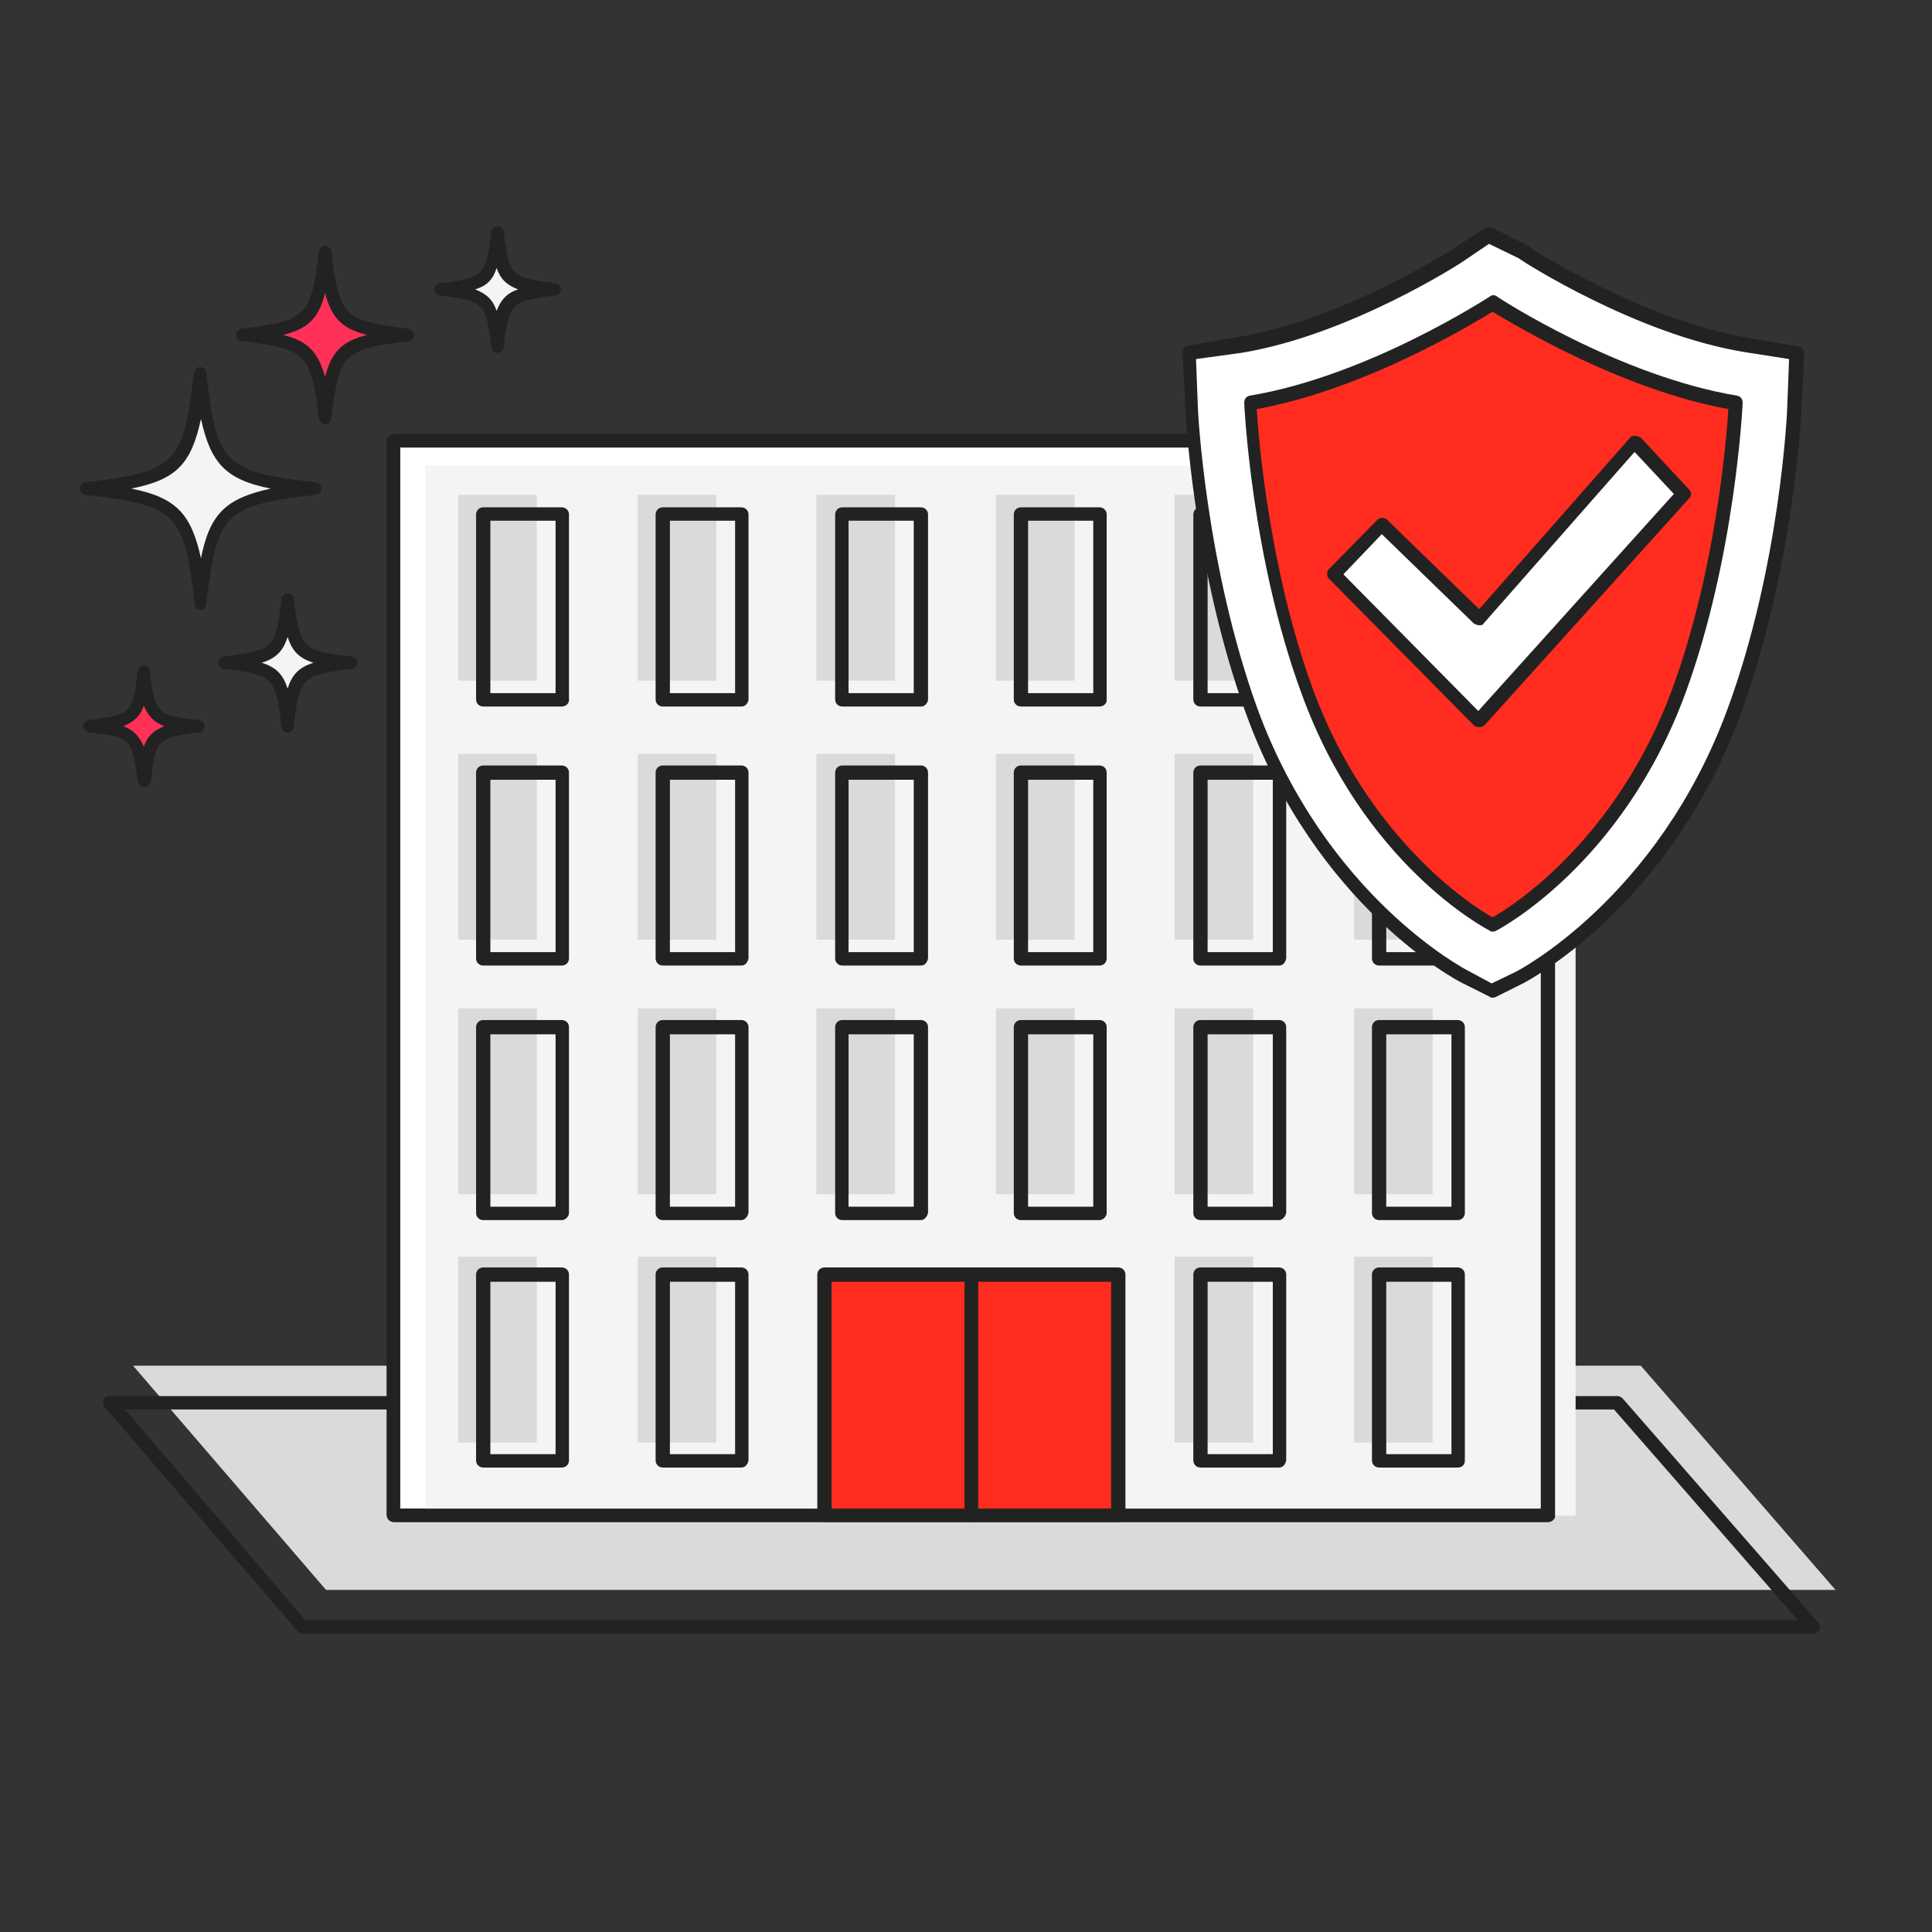 <?xml version="1.0" encoding="utf-8"?>
<!-- Generator: Adobe Illustrator 28.2.0, SVG Export Plug-In . SVG Version: 6.00 Build 0)  -->
<svg version="1.1" id="Standard_Icons" xmlns="http://www.w3.org/2000/svg" xmlns:xlink="http://www.w3.org/1999/xlink" x="0px"
	 y="0px" viewBox="0 0 216.3 216.3" style="enable-background:new 0 0 216.3 216.3;" xml:space="preserve">
<rect x="0" y="0" width="216.3" height="216.3" fill="#333333" stroke="none"/>
<style type="text/css">
	.st0{fill:#DADADA;}
	.st1{fill:#222222;}
	.st2{fill:#FFFFFF;}
	.st3{fill:#F5F4F3;}
	.st4{fill:#FF2C1F;}
	.st5{fill:#FF3158;}
</style>
<polygon class="st0" points="36.5,178 205.5,178 183.7,152.9 14.9,152.9 "/>
<path class="st1" d="M203,182.9H33.9c-0.2,0-0.4-0.1-0.6-0.3l-21.6-25.1c-0.2-0.2-0.2-0.5-0.1-0.8c0.1-0.3,0.4-0.4,0.7-0.4h168.8
	c0.2,0,0.4,0.1,0.6,0.3l21.9,25.1c0.2,0.2,0.2,0.5,0.1,0.8C203.5,182.7,203.3,182.9,203,182.9L203,182.9z M34.2,181.4h167.1
	l-20.6-23.6H14L34.2,181.4L34.2,181.4z"/>
<g>
	<rect x="44.1" y="49.4" class="st2" width="129.2" height="120.3"/>
	<path class="st1" d="M173.3,170.4H44.1c-0.4,0-0.8-0.3-0.8-0.8V49.4c0-0.4,0.3-0.8,0.8-0.8h129.2c0.4,0,0.8,0.3,0.8,0.8v120.3
		C174.1,170.1,173.7,170.4,173.3,170.4z M44.8,168.9h127.7V50.1H44.8L44.8,168.9L44.8,168.9z"/>
</g>
<rect x="47.6" y="52.1" class="st3" width="128.8" height="117.6"/>
<path class="st1" d="M173.3,170.4H44.1c-0.4,0-0.8-0.3-0.8-0.8V49.4c0-0.4,0.3-0.8,0.8-0.8h129.2c0.4,0,0.8,0.3,0.8,0.8v120.3
	C174.1,170.1,173.7,170.4,173.3,170.4z M44.8,168.9h127.7V50.1H44.8L44.8,168.9L44.8,168.9z"/>
<rect x="92.3" y="142.8" class="st4" width="16.4" height="26.9"/>
<rect x="108.7" y="142.8" class="st4" width="16.4" height="26.9"/>
<path class="st1" d="M108.7,170.4H92.3c-0.4,0-0.8-0.3-0.8-0.8v-26.9c0-0.4,0.3-0.8,0.8-0.8h16.4c0.4,0,0.8,0.3,0.8,0.8v26.9
	C109.5,170.1,109.1,170.4,108.7,170.4z M93.1,168.9H108v-25.4H93.1V168.9z"/>
<path class="st1" d="M125.2,170.4h-16.4c-0.4,0-0.8-0.3-0.8-0.8v-26.9c0-0.4,0.3-0.8,0.8-0.8h16.4c0.4,0,0.8,0.3,0.8,0.8v26.9
	C125.9,170.1,125.6,170.4,125.2,170.4z M109.5,168.9h14.9v-25.4h-14.9V168.9z"/>
<g>
	<g>
		<rect x="91.4" y="112.9" class="st0" width="8.8" height="20.8"/>
		<path class="st1" d="M103.1,136.6h-8.8c-0.4,0-0.8-0.3-0.8-0.8V115c0-0.4,0.3-0.8,0.8-0.8h8.8c0.4,0,0.8,0.3,0.8,0.8v20.8
			C103.8,136.2,103.5,136.6,103.1,136.6z M95,135.1h7.3v-19.3H95V135.1z"/>
	</g>
	<g>
		<rect x="91.4" y="84.4" class="st0" width="8.8" height="20.8"/>
		<path class="st1" d="M103.1,108.1h-8.8c-0.4,0-0.8-0.3-0.8-0.8V86.5c0-0.4,0.3-0.8,0.8-0.8h8.8c0.4,0,0.8,0.3,0.8,0.8v20.8
			C103.8,107.8,103.5,108.1,103.1,108.1z M95,106.6h7.3V87.3H95V106.6z"/>
	</g>
	<g>
		<rect x="91.4" y="55.4" class="st0" width="8.8" height="20.8"/>
		<path class="st1" d="M103.1,79.1h-8.8c-0.4,0-0.8-0.3-0.8-0.8V57.6c0-0.4,0.3-0.8,0.8-0.8h8.8c0.4,0,0.8,0.3,0.8,0.8v20.8
			C103.8,78.8,103.5,79.1,103.1,79.1z M95,77.6h7.3V58.3H95V77.6z"/>
	</g>
	<g>
		<rect x="111.5" y="112.9" class="st0" width="8.8" height="20.8"/>
		<path class="st1" d="M123.1,136.6h-8.8c-0.4,0-0.8-0.3-0.8-0.8V115c0-0.4,0.3-0.8,0.8-0.8h8.8c0.4,0,0.8,0.3,0.8,0.8v20.8
			C123.9,136.2,123.5,136.6,123.1,136.6z M115.1,135.1h7.3v-19.3h-7.3V135.1z"/>
	</g>
	<g>
		<rect x="111.5" y="84.4" class="st0" width="8.8" height="20.8"/>
		<path class="st1" d="M123.1,108.1h-8.8c-0.4,0-0.8-0.3-0.8-0.8V86.5c0-0.4,0.3-0.8,0.8-0.8h8.8c0.4,0,0.8,0.3,0.8,0.8v20.8
			C123.9,107.8,123.5,108.1,123.1,108.1z M115.1,106.6h7.3V87.3h-7.3V106.6z"/>
	</g>
	<g>
		<rect x="111.5" y="55.4" class="st0" width="8.8" height="20.8"/>
		<path class="st1" d="M123.1,79.1h-8.8c-0.4,0-0.8-0.3-0.8-0.8V57.6c0-0.4,0.3-0.8,0.8-0.8h8.8c0.4,0,0.8,0.3,0.8,0.8v20.8
			C123.9,78.8,123.5,79.1,123.1,79.1z M115.1,77.6h7.3V58.3h-7.3V77.6z"/>
	</g>
	<g>
		<rect x="131.5" y="112.9" class="st0" width="8.8" height="20.8"/>
		<path class="st1" d="M143.2,136.6h-8.8c-0.4,0-0.8-0.3-0.8-0.8V115c0-0.4,0.3-0.8,0.8-0.8h8.8c0.4,0,0.8,0.3,0.8,0.8v20.8
			C143.9,136.2,143.6,136.6,143.2,136.6z M135.2,135.1h7.3v-19.3h-7.3V135.1z"/>
	</g>
	<g>
		<rect x="131.5" y="84.4" class="st0" width="8.8" height="20.8"/>
		<path class="st1" d="M143.2,108.1h-8.8c-0.4,0-0.8-0.3-0.8-0.8V86.5c0-0.4,0.3-0.8,0.8-0.8h8.8c0.4,0,0.8,0.3,0.8,0.8v20.8
			C143.9,107.8,143.6,108.1,143.2,108.1z M135.2,106.6h7.3V87.3h-7.3V106.6z"/>
	</g>
	<g>
		<rect x="131.5" y="55.4" class="st0" width="8.8" height="20.8"/>
		<path class="st1" d="M143.2,79.1h-8.8c-0.4,0-0.8-0.3-0.8-0.8V57.6c0-0.4,0.3-0.8,0.8-0.8h8.8c0.4,0,0.8,0.3,0.8,0.8v20.8
			C143.9,78.8,143.6,79.1,143.2,79.1z M135.2,77.6h7.3V58.3h-7.3V77.6z"/>
	</g>
	<g>
		<rect x="151.6" y="112.9" class="st0" width="8.8" height="20.8"/>
		<path class="st1" d="M163.2,136.6h-8.8c-0.4,0-0.8-0.3-0.8-0.8V115c0-0.4,0.3-0.8,0.8-0.8h8.8c0.4,0,0.8,0.3,0.8,0.8v20.8
			C164,136.2,163.7,136.6,163.2,136.6z M155.2,135.1h7.3v-19.3h-7.3V135.1z"/>
	</g>
	<g>
		<rect x="151.6" y="84.4" class="st0" width="8.8" height="20.8"/>
		<path class="st1" d="M163.2,108.1h-8.8c-0.4,0-0.8-0.3-0.8-0.8V86.5c0-0.4,0.3-0.8,0.8-0.8h8.8c0.4,0,0.8,0.3,0.8,0.8v20.8
			C164,107.8,163.7,108.1,163.2,108.1z M155.2,106.6h7.3V87.3h-7.3V106.6z"/>
	</g>
	<g>
		<rect x="151.6" y="55.4" class="st0" width="8.8" height="20.8"/>
		<path class="st1" d="M163.2,79.1h-8.8c-0.4,0-0.8-0.3-0.8-0.8V57.6c0-0.4,0.3-0.8,0.8-0.8h8.8c0.4,0,0.8,0.3,0.8,0.8v20.8
			C164,78.8,163.7,79.1,163.2,79.1z M155.2,77.6h7.3V58.3h-7.3V77.6z"/>
	</g>
	<g>
		<rect x="71.4" y="112.9" class="st0" width="8.8" height="20.8"/>
		<path class="st1" d="M83,136.6h-8.8c-0.4,0-0.8-0.3-0.8-0.8V115c0-0.4,0.3-0.8,0.8-0.8H83c0.4,0,0.8,0.3,0.8,0.8v20.8
			C83.7,136.2,83.4,136.6,83,136.6z M75,135.1h7.3v-19.3H75V135.1z"/>
	</g>
	<g>
		<rect x="71.4" y="84.4" class="st0" width="8.8" height="20.8"/>
		<path class="st1" d="M83,108.1h-8.8c-0.4,0-0.8-0.3-0.8-0.8V86.5c0-0.4,0.3-0.8,0.8-0.8H83c0.4,0,0.8,0.3,0.8,0.8v20.8
			C83.7,107.8,83.4,108.1,83,108.1z M75,106.6h7.3V87.3H75V106.6z"/>
	</g>
	<g>
		<rect x="71.4" y="55.4" class="st0" width="8.8" height="20.8"/>
		<path class="st1" d="M83,79.1h-8.8c-0.4,0-0.8-0.3-0.8-0.8V57.6c0-0.4,0.3-0.8,0.8-0.8H83c0.4,0,0.8,0.3,0.8,0.8v20.8
			C83.7,78.8,83.4,79.1,83,79.1z M75,77.6h7.3V58.3H75V77.6z"/>
	</g>
	<g>
		<rect x="51.3" y="112.9" class="st0" width="8.8" height="20.8"/>
		<path class="st1" d="M62.9,136.6h-8.8c-0.4,0-0.8-0.3-0.8-0.8V115c0-0.4,0.3-0.8,0.8-0.8h8.8c0.4,0,0.8,0.3,0.8,0.8v20.8
			C63.7,136.2,63.3,136.6,62.9,136.6z M54.9,135.1h7.3v-19.3h-7.3V135.1z"/>
	</g>
	<g>
		<rect x="131.5" y="140.7" class="st0" width="8.8" height="20.8"/>
		<path class="st1" d="M143.2,164.3h-8.8c-0.4,0-0.8-0.3-0.8-0.8v-20.8c0-0.4,0.3-0.8,0.8-0.8h8.8c0.4,0,0.8,0.3,0.8,0.8v20.8
			C143.9,164,143.6,164.3,143.2,164.3z M135.2,162.8h7.3v-19.3h-7.3V162.8z"/>
	</g>
	<g>
		<rect x="151.6" y="140.7" class="st0" width="8.8" height="20.8"/>
		<path class="st1" d="M163.2,164.3h-8.8c-0.4,0-0.8-0.3-0.8-0.8v-20.8c0-0.4,0.3-0.8,0.8-0.8h8.8c0.4,0,0.8,0.3,0.8,0.8v20.8
			C164,164,163.7,164.3,163.2,164.3z M155.2,162.8h7.3v-19.3h-7.3V162.8z"/>
	</g>
	<g>
		<rect x="71.4" y="140.7" class="st0" width="8.8" height="20.8"/>
		<path class="st1" d="M83,164.3h-8.8c-0.4,0-0.8-0.3-0.8-0.8v-20.8c0-0.4,0.3-0.8,0.8-0.8H83c0.4,0,0.8,0.3,0.8,0.8v20.8
			C83.7,164,83.4,164.3,83,164.3z M75,162.8h7.3v-19.3H75V162.8z"/>
	</g>
	<g>
		<rect x="51.3" y="140.7" class="st0" width="8.8" height="20.8"/>
		<path class="st1" d="M62.9,164.3h-8.8c-0.4,0-0.8-0.3-0.8-0.8v-20.8c0-0.4,0.3-0.8,0.8-0.8h8.8c0.4,0,0.8,0.3,0.8,0.8v20.8
			C63.7,164,63.3,164.3,62.9,164.3z M54.9,162.8h7.3v-19.3h-7.3V162.8z"/>
	</g>
	<g>
		<rect x="51.3" y="84.4" class="st0" width="8.8" height="20.8"/>
		<path class="st1" d="M62.9,108.1h-8.8c-0.4,0-0.8-0.3-0.8-0.8V86.5c0-0.4,0.3-0.8,0.8-0.8h8.8c0.4,0,0.8,0.3,0.8,0.8v20.8
			C63.7,107.8,63.3,108.1,62.9,108.1z M54.9,106.6h7.3V87.3h-7.3V106.6z"/>
	</g>
	<g>
		<rect x="51.3" y="55.4" class="st0" width="8.8" height="20.8"/>
		<path class="st1" d="M62.9,79.1h-8.8c-0.4,0-0.8-0.3-0.8-0.8V57.6c0-0.4,0.3-0.8,0.8-0.8h8.8c0.4,0,0.8,0.3,0.8,0.8v20.8
			C63.7,78.8,63.3,79.1,62.9,79.1z M54.9,77.6h7.3V58.3h-7.3V77.6z"/>
	</g>
</g>
<path class="st1" d="M167.1,34L167.1,34c0,0-13.6,9-27.1,11.2c0,0,0.8,16.9,6.4,32.2c7,19,20.8,26.1,20.8,26.1l0,0
	c0,0,13.8-7.1,20.8-26.1c5.6-15.3,6.4-32.2,6.4-32.2C180.7,42.9,167.1,33.9,167.1,34L167.1,34z"/>
<g>
	<path class="st2" d="M164.1,109.4c-0.7-0.3-16.2-8.6-24-29.8c-5.9-16.1-6.7-33.5-6.8-34.2l-0.3-5.9l5.8-1c12-2,24.4-10.1,24.6-10.2
		l3.2-2.1l3.8,1.9l0.3,0.2c0.1,0.1,12.6,8.2,24.6,10.2l5.8,1l-0.3,5.9c0,0.7-0.9,18.1-6.8,34.2c-7.9,21.5-23.9,29.7-24.1,29.8
		l-3,1.5L164.1,109.4L164.1,109.4z"/>
	<path class="st1" d="M167.1,111.7c-0.1,0-0.2,0-0.3-0.1l-3-1.5c-0.7-0.3-16.5-8.7-24.3-30.2c-5.9-16.2-6.8-33.7-6.8-34.5l-0.3-5.9
		c0-0.4,0.2-0.7,0.6-0.8l5.8-1c11.8-2,24.2-10,24.3-10.1l3.2-2.1c0.2-0.1,0.5-0.2,0.8,0l3.8,1.9l0.4,0.3c0.1,0.1,12.5,8.1,24.3,10.1
		l5.8,1c0.4,0.1,0.6,0.4,0.6,0.8l-0.3,5.9c0,0.7-0.9,18.2-6.8,34.4c-8,21.8-24.2,30.1-24.4,30.2l-3,1.5
		C167.3,111.7,167.2,111.7,167.1,111.7L167.1,111.7z M133.9,40.2l0.2,5.2c0,0.7,0.9,18,6.7,34c7.7,20.9,23,29,23.6,29.3l0,0l2.6,1.4
		l2.7-1.3c0.2-0.1,15.9-8.2,23.7-29.4c5.9-16,6.7-33.3,6.7-34l0.2-5.2l-5.1-0.8c-12.1-2-24.8-10.2-24.9-10.3l-0.3-0.2l-3.3-1.6
		l-2.8,1.9c-0.1,0.1-12.7,8.3-24.9,10.3L133.9,40.2L133.9,40.2z"/>
</g>
<path class="st4" d="M167.1,33.5L167.1,33.5c0,0-13.6,9-27.1,11.2c0,0,0.8,16.9,6.4,32.2c7,19,20.8,26.1,20.8,26.1l0,0
	c0,0,13.8-7.1,20.8-26.1c5.6-15.3,6.4-32.2,6.4-32.2C180.7,42.4,167.1,33.4,167.1,33.5L167.1,33.5z"/>
<path class="st1" d="M167.1,104.3c-0.1,0-0.2,0-0.3-0.1c-0.6-0.3-14.2-7.5-21.1-26.6c-5.6-15.2-6.4-32.3-6.4-32.5
	c0-0.4,0.2-0.7,0.6-0.8c13.3-2.2,26.7-11,26.9-11.1c0.2-0.2,0.6-0.2,0.8,0c0.1,0.1,13.6,8.9,26.9,11.1c0.4,0.1,0.6,0.4,0.6,0.8
	c0,0.2-0.8,17.2-6.4,32.5c-7.1,19.3-21,26.5-21.2,26.6C167.3,104.3,167.2,104.3,167.1,104.3L167.1,104.3z M140.7,45.8
	c0.2,3.3,1.4,18,6.3,31.4c6.2,16.8,17.9,24.3,20.1,25.5c2.2-1.2,13.9-8.7,20.1-25.5c4.9-13.3,6.1-28.1,6.3-31.4
	c-12-2.2-23.9-9.4-26.4-10.9C164.8,36.3,152.8,43.6,140.7,45.8L140.7,45.8z"/>
<g>
	<polygon class="st2" points="188.4,55.3 165.5,80.7 149.3,64.3 154.7,58.8 165.6,69.4 183,49.5 	"/>
	<path class="st1" d="M165.5,81.4c-0.2,0-0.4-0.1-0.5-0.2l-16.2-16.4c-0.3-0.3-0.3-0.8,0-1.1l5.4-5.5c0.3-0.3,0.8-0.3,1.1,0l10.3,10
		l16.9-19.2c0.1-0.2,0.3-0.2,0.6-0.2c0.2,0,0.4,0.1,0.6,0.2l5.4,5.8c0.3,0.3,0.3,0.7,0,1l-22.9,25.4C166,81.4,165.8,81.4,165.5,81.4
		C165.6,81.5,165.6,81.5,165.5,81.4L165.5,81.4z M150.4,64.3l15.1,15.3l21.9-24.3l-4.4-4.7l-16.9,19.2c-0.1,0.2-0.3,0.2-0.5,0.2
		c-0.2,0-0.4-0.1-0.6-0.2l-10.3-10L150.4,64.3L150.4,64.3z"/>
</g>
<g>
	<path class="st3" d="M62,32.4c-5.2,0.6-5.7,1.1-6.3,6.3c-0.6-5.2-1.1-5.7-6.3-6.3c5.2-0.6,5.7-1.1,6.3-6.3
		C56.3,31.3,56.8,31.8,62,32.4z"/>
	<path class="st1" d="M55.7,39.5L55.7,39.5c-0.4,0-0.7-0.3-0.7-0.7c-0.6-4.9-0.8-5.1-5.7-5.7c-0.4,0-0.7-0.4-0.7-0.7
		s0.3-0.7,0.7-0.7c4.9-0.6,5.1-0.8,5.7-5.7c0-0.4,0.4-0.7,0.7-0.7s0.7,0.3,0.7,0.7c0.6,4.9,0.8,5.1,5.7,5.7c0.4,0,0.7,0.4,0.7,0.7
		s-0.3,0.7-0.7,0.7c-4.9,0.6-5.1,0.8-5.7,5.7C56.4,39.2,56.1,39.5,55.7,39.5z M53.2,32.4c1.3,0.5,2,1.2,2.4,2.4
		c0.5-1.3,1.2-2,2.4-2.4c-1.3-0.5-2-1.2-2.4-2.4C55.2,31.3,54.5,32,53.2,32.4z"/>
</g>
<g>
	<path class="st3" d="M39.3,74.2c-5.8,0.7-6.4,1.2-7.1,7.1c-0.7-5.8-1.2-6.4-7.1-7.1c5.8-0.7,6.4-1.2,7.1-7.1
		C32.9,73,33.5,73.5,39.3,74.2z"/>
	<path class="st1" d="M32.2,82c-0.4,0-0.7-0.3-0.7-0.7c-0.6-5.5-1-5.8-6.4-6.4c-0.4,0-0.7-0.4-0.7-0.7s0.3-0.7,0.7-0.7
		c5.5-0.7,5.8-0.9,6.4-6.4c0-0.4,0.4-0.7,0.7-0.7c0.4,0,0.7,0.3,0.7,0.7c0.7,5.5,1,5.8,6.4,6.4c0.4,0,0.7,0.4,0.7,0.7
		s-0.3,0.7-0.7,0.7c-5.5,0.7-5.8,0.9-6.4,6.4C32.9,81.7,32.6,82,32.2,82z M29.3,74.2c1.6,0.5,2.4,1.3,2.9,2.9
		c0.5-1.6,1.3-2.4,2.9-2.9c-1.6-0.5-2.4-1.3-2.9-2.9C31.7,72.9,30.9,73.7,29.3,74.2z"/>
</g>
<g>
	<path class="st5" d="M45.6,37.5c-7.6,0.9-8.3,1.6-9.2,9.2c-0.9-7.6-1.6-8.3-9.2-9.2c7.6-0.9,8.3-1.6,9.2-9.2
		C37.3,35.9,38,36.6,45.6,37.5z"/>
	<path class="st1" d="M36.4,47.5c-0.4,0-0.7-0.3-0.7-0.7c-0.9-7.2-1.3-7.7-8.6-8.6c-0.4,0-0.7-0.4-0.7-0.7s0.3-0.7,0.7-0.7
		c7.2-0.9,7.7-1.3,8.6-8.6c0-0.4,0.4-0.7,0.7-0.7s0.7,0.3,0.7,0.7c0.9,7.2,1.3,7.7,8.6,8.6c0.4,0,0.7,0.4,0.7,0.7s-0.3,0.7-0.7,0.7
		c-7.2,0.9-7.7,1.3-8.6,8.6C37.1,47.2,36.8,47.5,36.4,47.5z M31.7,37.5c2.8,0.7,3.9,1.9,4.7,4.7c0.7-2.8,1.9-4,4.7-4.7
		c-2.8-0.7-4-1.9-4.7-4.7C35.7,35.6,34.5,36.8,31.7,37.5z"/>
</g>
<g>
	<path class="st5" d="M22.2,81.3c-5,0.6-5.5,1.1-6.1,6.1c-0.6-5-1.1-5.5-6.1-6.1c5-0.6,5.5-1.1,6.1-6.1
		C16.7,80.2,17.2,80.7,22.2,81.3z"/>
	<path class="st1" d="M16.1,88.1c-0.4,0-0.7-0.3-0.7-0.7c-0.6-4.7-0.8-4.9-5.4-5.4c-0.4,0-0.7-0.4-0.7-0.7s0.3-0.7,0.7-0.7
		c4.7-0.6,4.9-0.8,5.4-5.4c0-0.4,0.4-0.7,0.7-0.7c0.4,0,0.7,0.3,0.7,0.7c0.5,4.7,0.8,4.9,5.4,5.4c0.4,0,0.7,0.4,0.7,0.7
		S22.7,82,22.3,82c-4.7,0.6-4.9,0.8-5.4,5.4C16.8,87.9,16.5,88.1,16.1,88.1L16.1,88.1z M13.8,81.3c1.1,0.4,1.8,1.1,2.3,2.3
		c0.4-1.2,1.1-1.8,2.3-2.3c-1.1-0.4-1.8-1.1-2.3-2.3C15.7,80.2,15,80.8,13.8,81.3z"/>
</g>
<g>
	<path class="st3" d="M35.3,54.7C24.7,56,23.7,57,22.4,67.6C21.2,57,20.2,56,9.6,54.7c10.6-1.2,11.6-2.3,12.8-12.8
		C23.7,52.5,24.7,53.5,35.3,54.7z"/>
	<path class="st1" d="M22.5,68.3c-0.4,0-0.7-0.3-0.7-0.7c-1.2-10.2-2-11-12.2-12.2c-0.4,0-0.7-0.4-0.7-0.7S9.2,54,9.5,54
		c10.2-1.2,11-2,12.2-12.2c0-0.4,0.4-0.7,0.7-0.7l0,0c0.4,0,0.7,0.3,0.7,0.7c1.2,10.2,2,11,12.2,12.2c0.4,0,0.7,0.4,0.7,0.7
		s-0.3,0.7-0.7,0.7c-10.2,1.2-11,2-12.2,12.2C23.1,68,22.8,68.3,22.5,68.3z M14.7,54.7c5,1,6.7,2.8,7.8,7.8c1-5,2.8-6.7,7.8-7.8
		c-5-1-6.7-2.8-7.8-7.8C21.4,52,19.7,53.7,14.7,54.7z"/>
</g>
</svg>
